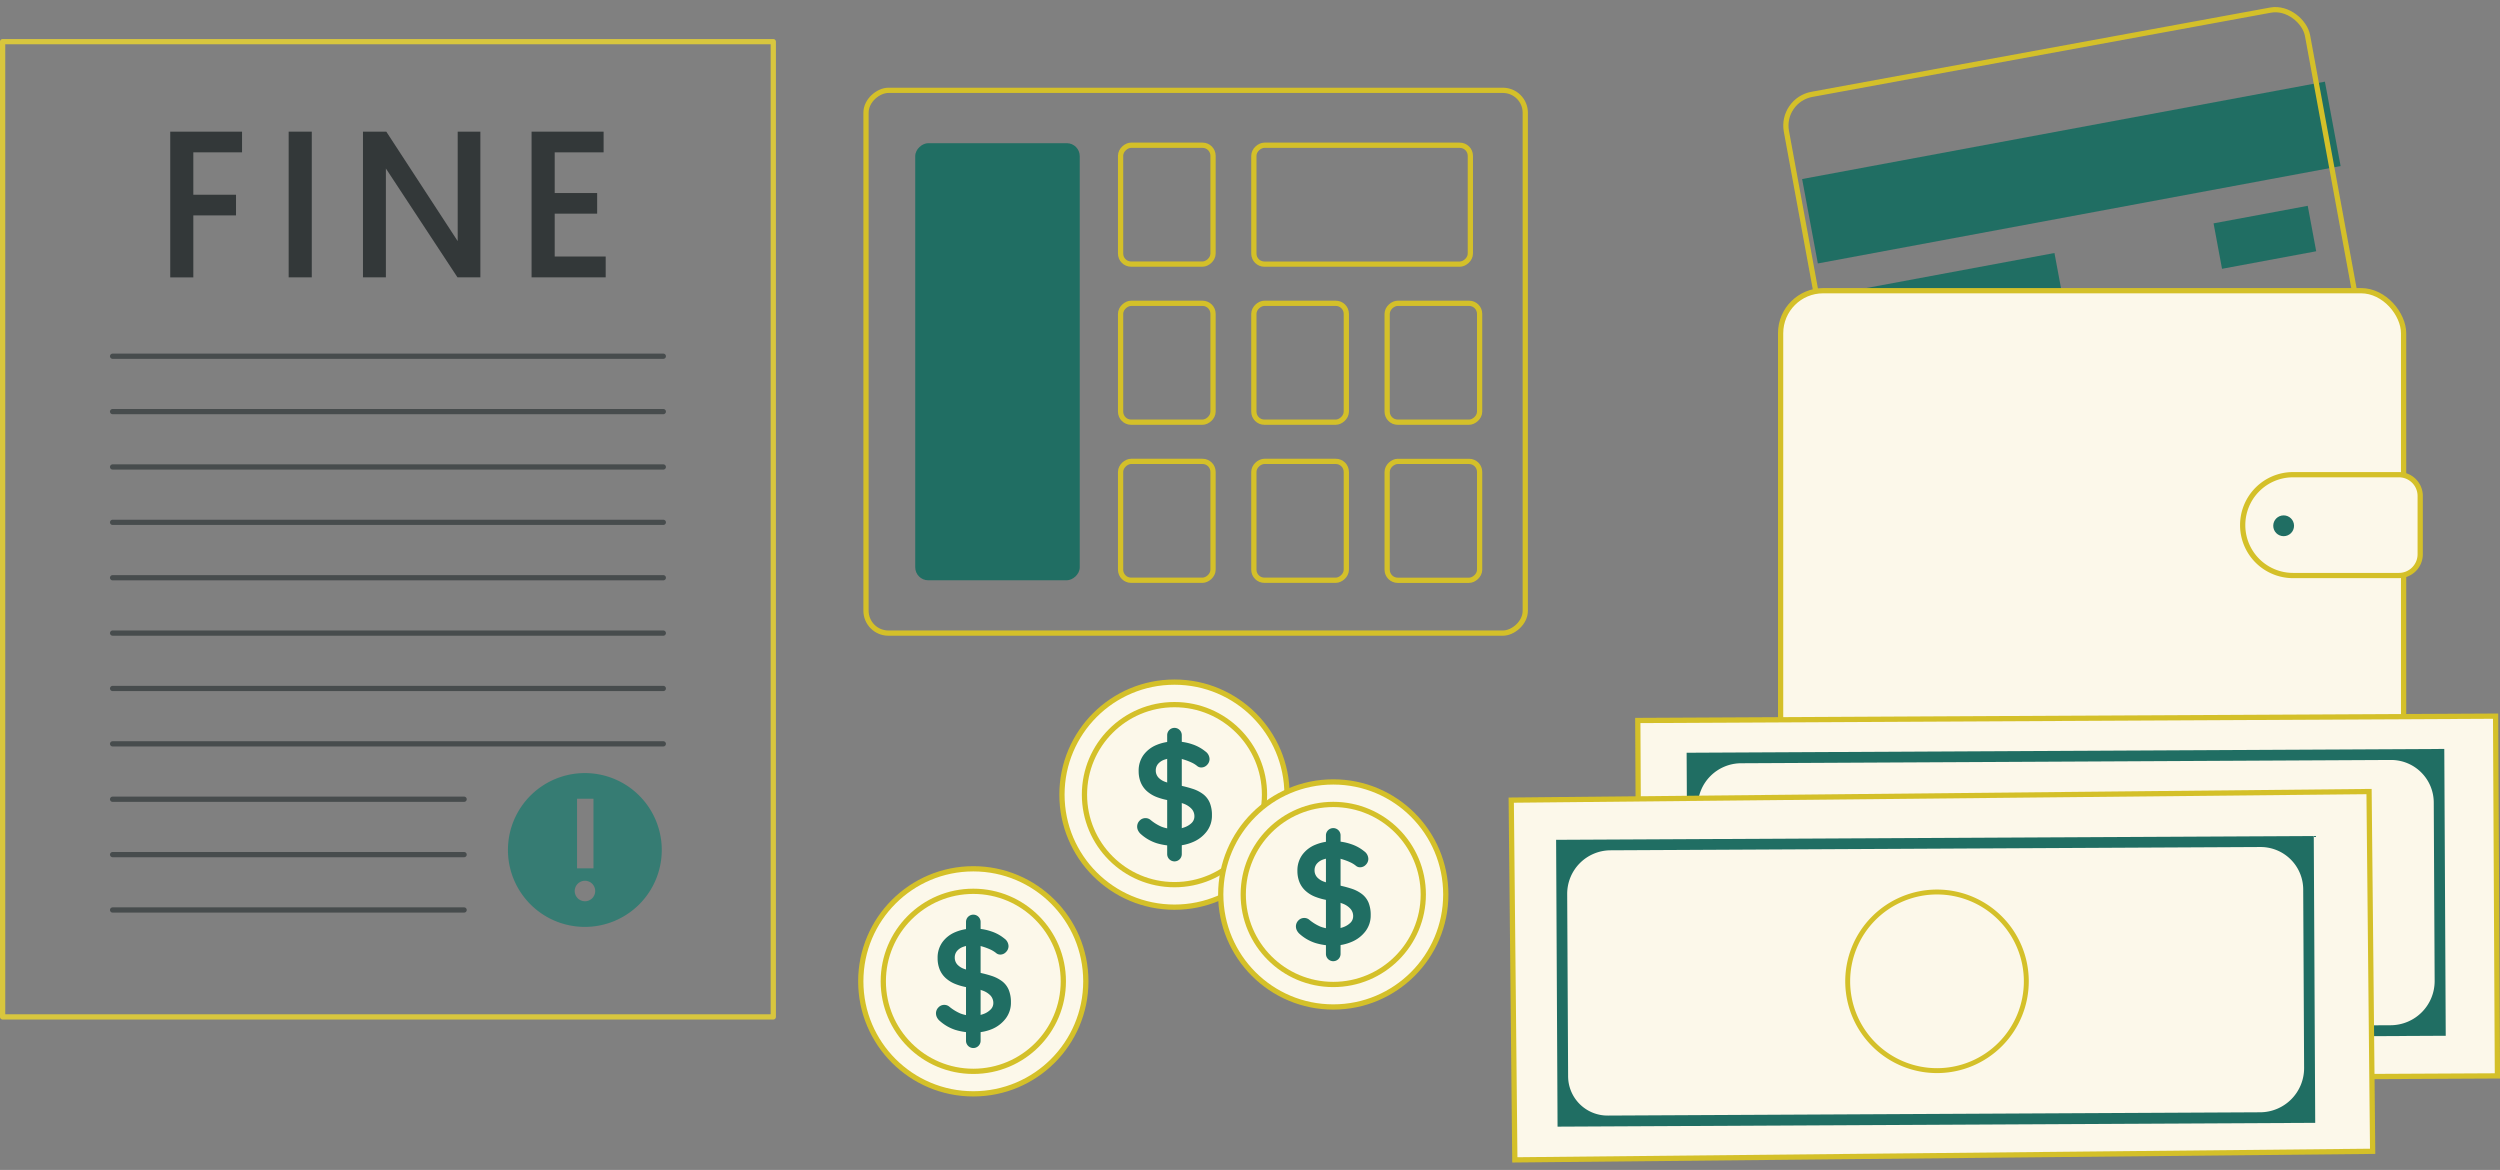 <svg xmlns="http://www.w3.org/2000/svg" viewBox="0 0 951.78 445.42"><rect x="0" y="0" width="951.78" height="445.42" fill="#808080" stroke="none"/><defs><style>.cls-1,.cls-10,.cls-2,.cls-5,.cls-7{fill:none;}.cls-1{stroke:#d8c63e;}.cls-1,.cls-2,.cls-8{stroke-linecap:round;}.cls-1,.cls-11,.cls-2,.cls-7,.cls-8{stroke-linejoin:round;}.cls-1,.cls-11,.cls-2,.cls-5,.cls-7,.cls-8,.cls-9{stroke-width:2px;}.cls-2{stroke:#474c4d;}.cls-3{fill:#367c73;}.cls-4{fill:#333839;}.cls-10,.cls-11,.cls-5,.cls-7,.cls-8,.cls-9{stroke:#d4c029;}.cls-10,.cls-5,.cls-9{stroke-miterlimit:10;}.cls-6{fill:#206e63;}.cls-11,.cls-8,.cls-9{fill:#fcf8ea;}.cls-10{stroke-width:1.87px;}</style></defs><g id="Layer_2" data-name="Layer 2"><g id="Layer_1-2" data-name="Layer 1"><rect class="cls-1" x="1" y="15.86" width="293.4" height="371.29"/><line class="cls-2" x1="42.87" y1="135.62" x2="252.53" y2="135.62"/><line class="cls-2" x1="42.87" y1="156.7" x2="252.53" y2="156.7"/><line class="cls-2" x1="42.87" y1="177.78" x2="252.53" y2="177.78"/><line class="cls-2" x1="42.87" y1="198.86" x2="252.53" y2="198.86"/><line class="cls-2" x1="42.87" y1="219.95" x2="252.53" y2="219.95"/><line class="cls-2" x1="42.87" y1="241.03" x2="252.53" y2="241.03"/><line class="cls-2" x1="42.87" y1="262.11" x2="252.53" y2="262.11"/><line class="cls-2" x1="42.87" y1="283.19" x2="252.53" y2="283.19"/><line class="cls-2" x1="42.87" y1="304.28" x2="176.69" y2="304.28"/><line class="cls-2" x1="42.87" y1="325.36" x2="176.69" y2="325.36"/><line class="cls-2" x1="42.87" y1="346.44" x2="176.69" y2="346.44"/><path class="cls-3" d="M251.94,323.6a29.28,29.28,0,1,1-29.28-29.28A29.28,29.28,0,0,1,251.94,323.6Zm-26-19.51h-6.26v26.5h6.26Zm-3.24,31.23a3.9,3.9,0,1,0,3.9,3.89A3.9,3.9,0,0,0,222.66,335.32Z"/><path class="cls-4" d="M64.81,50.12H92.15V58H73.6V74.13H89.85V82H73.6v23.62H64.81Z"/><path class="cls-4" d="M109.9,50.12h8.8v55.47h-8.8Z"/><path class="cls-4" d="M138.19,50.12h8.88L174.25,91.8V50.12h8.63v55.47h-8.71L146.91,64.14v41.45h-8.72Z"/><path class="cls-4" d="M202.38,50.12H229.8V58H211.18V73.49h16.16v7.85H211.18V97.66h19.41v7.93H202.38Z"/><rect class="cls-5" x="351.87" y="12.22" width="206.64" height="250.99" rx="8.53" transform="translate(317.48 592.9) rotate(-90)"/><rect class="cls-6" x="296.55" y="106.39" width="166.41" height="62.63" rx="4.94" transform="translate(242.05 517.47) rotate(-90)"/><rect class="cls-5" x="421.59" y="180.68" width="45.26" height="35.2" rx="4.02" transform="translate(245.94 642.5) rotate(-90)"/><rect class="cls-5" x="421.59" y="120.5" width="45.26" height="35.2" rx="4.02" transform="translate(306.12 582.32) rotate(-90)"/><rect class="cls-5" x="421.59" y="60.32" width="45.26" height="35.2" rx="4.02" transform="translate(366.3 522.14) rotate(-90)"/><rect class="cls-5" x="472.34" y="180.68" width="45.26" height="35.2" rx="4.02" transform="translate(296.68 693.25) rotate(-90)"/><rect class="cls-5" x="472.34" y="120.5" width="45.26" height="35.2" rx="4.02" transform="translate(356.86 633.07) rotate(-90)"/><rect class="cls-5" x="495.94" y="36.71" width="45.26" height="82.42" rx="4.02" transform="translate(440.65 596.5) rotate(-90)"/><rect class="cls-5" x="523.08" y="180.68" width="45.26" height="35.2" rx="4.02" transform="translate(347.43 744) rotate(-90)"/><rect class="cls-5" x="523.08" y="120.5" width="45.26" height="35.2" rx="4.02" transform="translate(407.61 683.81) rotate(-90)"/><rect class="cls-6" x="687.38" y="49.38" width="202.45" height="32.69" transform="translate(1.29 145.47) rotate(-10.55)"/><rect class="cls-6" x="710.21" y="102.99" width="74.19" height="17.6" transform="translate(-7.84 138.69) rotate(-10.55)"/><rect class="cls-6" x="844.04" y="81.58" width="36.47" height="17.6" transform="translate(-1.98 159.37) rotate(-10.55)"/><rect class="cls-7" x="690.49" y="16.4" width="202.45" height="132.03" rx="12.13" transform="matrix(0.98, -0.18, 0.18, 0.98, -1.71, 146.32)"/><rect class="cls-8" x="677.9" y="110.67" width="237.18" height="178.57" rx="16.2"/><path class="cls-8" d="M873,180.72h40.29a8.11,8.11,0,0,1,8.11,8.11V211a8.11,8.11,0,0,1-8.11,8.11H873a19.18,19.18,0,0,1-19.18-19.18v0A19.18,19.18,0,0,1,873,180.72Z"/><circle class="cls-6" cx="869.41" cy="200.17" r="3.96"/><rect class="cls-9" x="623.86" y="273.49" width="326.58" height="136.96" transform="translate(-1.71 3.97) rotate(-0.29)"/><path class="cls-6" d="M642.12,286.58l.55,109.2,288.45-1.45-.55-109.2ZM926.9,373.42a16.81,16.81,0,0,1-16.73,16.9l-248.35,1.25a15,15,0,0,1-15.12-15l-.35-69.33a16.57,16.57,0,0,1,16.49-16.66l247.42-1.25a16.24,16.24,0,0,1,16.3,16.14Z"/><path class="cls-10" d="M787,306.46a34,34,0,1,0,34.16,33.82A34,34,0,0,0,787,306.46Z"/><rect class="cls-9" x="574.16" y="306.64" width="326.58" height="136.96" transform="matrix(1, -0.01, 0.01, 1, -1.88, 3.72)"/><path class="cls-6" d="M592.43,319.73l.55,109.2,288.45-1.45-.55-109.2ZM877.2,406.56a16.8,16.8,0,0,1-16.72,16.9l-248.35,1.25a15,15,0,0,1-15.13-15l-.35-69.33a16.57,16.57,0,0,1,16.49-16.66l247.43-1.25a16.21,16.21,0,0,1,16.29,16.13Z"/><path class="cls-10" d="M737.27,339.6a34,34,0,1,0,34.17,33.83A34,34,0,0,0,737.27,339.6Z"/><circle class="cls-11" cx="447.14" cy="302.53" r="42.84"/><circle class="cls-11" cx="447.14" cy="302.53" r="34.27"/><path class="cls-6" d="M447.23,322a23.22,23.22,0,0,1-6.93-1,16.58,16.58,0,0,1-5.89-3.38,4.36,4.36,0,0,1-1.1-1.38,3.34,3.34,0,0,1-.38-1.54,3.19,3.19,0,0,1,.9-2.23,3,3,0,0,1,2.29-1,2.93,2.93,0,0,1,1.87.66,17.34,17.34,0,0,0,4.15,2.59,13.09,13.09,0,0,0,5.09.88,10.53,10.53,0,0,0,3.74-.64,7.44,7.44,0,0,0,2.75-1.7,3.44,3.44,0,0,0,1-2.45,4.15,4.15,0,0,0-1-2.8,7.64,7.64,0,0,0-3-2,23.27,23.27,0,0,0-5.17-1.23,23.7,23.7,0,0,1-5.23-1.35,12.4,12.4,0,0,1-3.77-2.31,9.15,9.15,0,0,1-2.28-3.3,11.34,11.34,0,0,1-.77-4.26,10.08,10.08,0,0,1,1.84-6.11,11.61,11.61,0,0,1,5-3.85,17.69,17.69,0,0,1,6.93-1.32,20,20,0,0,1,6.63,1.07,15.68,15.68,0,0,1,5,2.73,3.66,3.66,0,0,1,1.59,2.91,3.14,3.14,0,0,1-.93,2.2,3,3,0,0,1-2.21,1,2.39,2.39,0,0,1-1.48-.49,9.8,9.8,0,0,0-2.36-1.46,22.07,22.07,0,0,0-3.14-1.16,11.39,11.39,0,0,0-3.08-.46,11.56,11.56,0,0,0-4,.6,5.54,5.54,0,0,0-2.44,1.65,3.82,3.82,0,0,0-.83,2.42,3.91,3.91,0,0,0,1,2.72,6.48,6.48,0,0,0,2.78,1.71,32.27,32.27,0,0,0,4.35,1.13,43.54,43.54,0,0,1,5.8,1.43,13.57,13.57,0,0,1,4.15,2.11,8.11,8.11,0,0,1,2.48,3.25,12.23,12.23,0,0,1,.82,4.76,9.85,9.85,0,0,1-2,6.16,12.71,12.71,0,0,1-5.2,4A17.59,17.59,0,0,1,447.23,322Z"/><path class="cls-6" d="M447.14,327.94a2.78,2.78,0,0,1-2.78-2.78V279.89a2.78,2.78,0,0,1,5.56,0v45.27A2.77,2.77,0,0,1,447.14,327.94Z"/><circle class="cls-11" cx="507.59" cy="340.53" r="42.84"/><circle class="cls-11" cx="507.59" cy="340.53" r="34.27"/><path class="cls-6" d="M507.67,360a23.22,23.22,0,0,1-6.93-1,16.58,16.58,0,0,1-5.89-3.38,4.5,4.5,0,0,1-1.1-1.38,3.47,3.47,0,0,1-.38-1.54,3.15,3.15,0,0,1,.9-2.22,3,3,0,0,1,2.29-1,2.93,2.93,0,0,1,1.87.66,17.54,17.54,0,0,0,4.15,2.59,12.94,12.94,0,0,0,5.09.88,10.75,10.75,0,0,0,3.74-.63,7.46,7.46,0,0,0,2.75-1.71,3.43,3.43,0,0,0,1-2.45,4.15,4.15,0,0,0-1-2.8,7.52,7.52,0,0,0-3-2,22.68,22.68,0,0,0-5.17-1.24,23.3,23.3,0,0,1-5.23-1.35,11.85,11.85,0,0,1-3.76-2.31,9.13,9.13,0,0,1-2.29-3.3,11.3,11.3,0,0,1-.77-4.26,10.11,10.11,0,0,1,1.85-6.11,11.52,11.52,0,0,1,5-3.85,17.69,17.69,0,0,1,6.93-1.32,19.7,19.7,0,0,1,6.63,1.08,15.37,15.37,0,0,1,5,2.72,3.66,3.66,0,0,1,1.59,2.91,3.14,3.14,0,0,1-.93,2.2,3,3,0,0,1-2.2,1,2.42,2.42,0,0,1-1.49-.49,9.91,9.91,0,0,0-2.36-1.46,20.89,20.89,0,0,0-3.14-1.15,11,11,0,0,0-3.08-.47,11.64,11.64,0,0,0-4,.6,5.54,5.54,0,0,0-2.44,1.65,3.82,3.82,0,0,0-.83,2.42,3.92,3.92,0,0,0,1,2.73,6.52,6.52,0,0,0,2.77,1.7,32.27,32.27,0,0,0,4.35,1.13,43.54,43.54,0,0,1,5.8,1.43,13.36,13.36,0,0,1,4.15,2.12,8,8,0,0,1,2.48,3.24,12.23,12.23,0,0,1,.82,4.76,9.85,9.85,0,0,1-2,6.16,12.71,12.71,0,0,1-5.2,4A17.59,17.59,0,0,1,507.67,360Z"/><path class="cls-6" d="M507.59,365.94a2.78,2.78,0,0,1-2.79-2.78V317.89a2.79,2.79,0,0,1,5.57,0v45.27A2.78,2.78,0,0,1,507.59,365.94Z"/><circle class="cls-11" cx="370.55" cy="373.6" r="42.84"/><circle class="cls-11" cx="370.55" cy="373.6" r="34.27"/><path class="cls-6" d="M370.63,393.09a23.3,23.3,0,0,1-6.93-1,16.63,16.63,0,0,1-5.88-3.38,4.32,4.32,0,0,1-1.1-1.37,3.4,3.4,0,0,1-.38-1.54,3.15,3.15,0,0,1,.9-2.23,3,3,0,0,1,2.28-1,2.91,2.91,0,0,1,1.87.66,17.86,17.86,0,0,0,4.16,2.58,12.88,12.88,0,0,0,5.08.88,10.77,10.77,0,0,0,3.75-.63,7.21,7.21,0,0,0,2.74-1.71,3.39,3.39,0,0,0,1.05-2.44,4.18,4.18,0,0,0-1-2.81,7.5,7.5,0,0,0-3-1.95A23,23,0,0,0,369,376a22.55,22.55,0,0,1-5.22-1.35,12,12,0,0,1-3.77-2.31,9,9,0,0,1-2.28-3.3,11.27,11.27,0,0,1-.77-4.26,10.05,10.05,0,0,1,1.84-6.1,11.53,11.53,0,0,1,5-3.85,17.69,17.69,0,0,1,6.93-1.32,19.78,19.78,0,0,1,6.63,1.07,15.31,15.31,0,0,1,5,2.72,3.68,3.68,0,0,1,1.6,2.92,3.12,3.12,0,0,1-.94,2.2,2.92,2.92,0,0,1-2.2,1,2.4,2.4,0,0,1-1.48-.5,10.34,10.34,0,0,0-2.36-1.46,22.5,22.5,0,0,0-3.14-1.15,11.43,11.43,0,0,0-3.08-.47,11.31,11.31,0,0,0-4,.61,5.42,5.42,0,0,0-2.45,1.65,3.77,3.77,0,0,0-.82,2.42,3.93,3.93,0,0,0,1,2.72,6.56,6.56,0,0,0,2.78,1.7,31,31,0,0,0,4.34,1.13,43.72,43.72,0,0,1,5.81,1.43,13.58,13.58,0,0,1,4.15,2.12,8,8,0,0,1,2.47,3.24,12.22,12.22,0,0,1,.83,4.76,9.83,9.83,0,0,1-2,6.16,12.71,12.71,0,0,1-5.2,4A17.43,17.43,0,0,1,370.63,393.09Z"/><path class="cls-6" d="M370.55,399a2.78,2.78,0,0,1-2.78-2.78V351a2.78,2.78,0,1,1,5.56,0v45.26A2.77,2.77,0,0,1,370.55,399Z"/></g></g></svg>